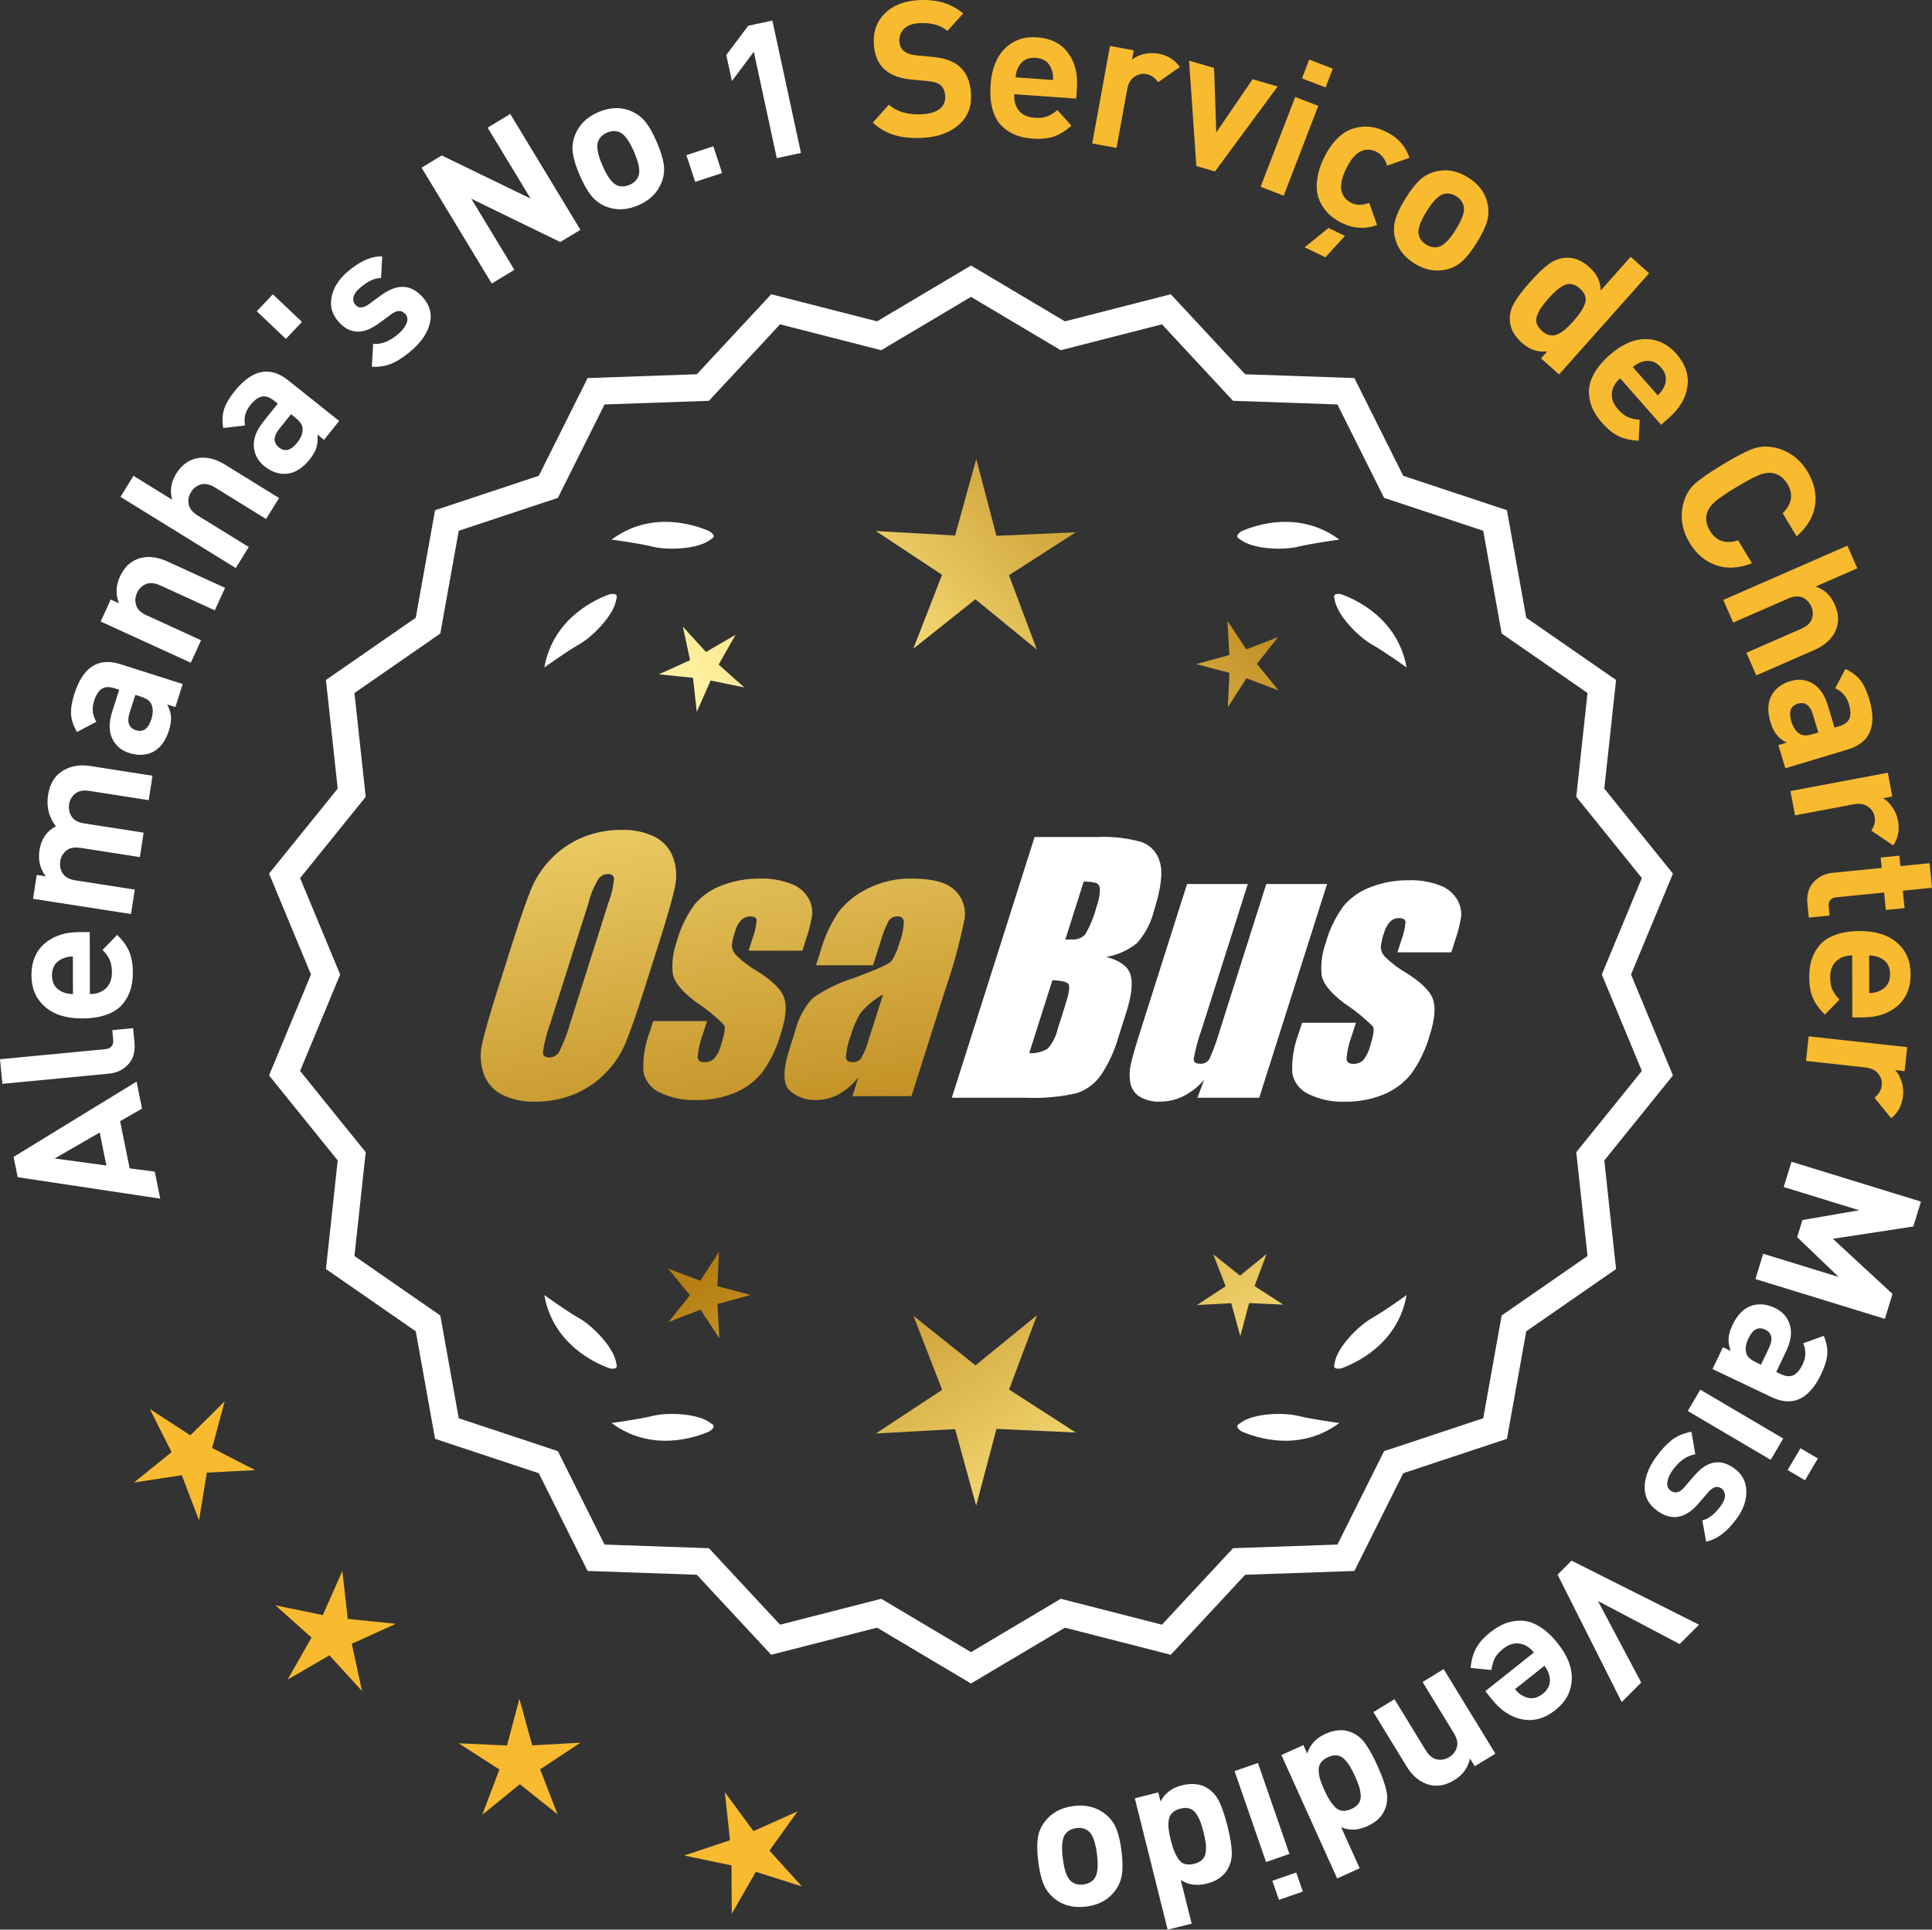 <?xml version="1.0" encoding="UTF-8"?>
<svg id="Layer_2" data-name="Layer 2" xmlns="http://www.w3.org/2000/svg" xmlns:xlink="http://www.w3.org/1999/xlink" viewBox="0 0 172.634 172.464">
  <rect x="0" y="0" width="172.634" height="172.464" fill="#333333" stroke="none"/>
  <defs>
    <style>
      .cls-1 {
        fill: url(#linear-gradient-8);
      }

      .cls-2 {
        fill: url(#linear-gradient-7);
      }

      .cls-3 {
        fill: url(#linear-gradient-5);
      }

      .cls-4 {
        fill: url(#linear-gradient-6);
      }

      .cls-5 {
        fill: url(#linear-gradient-9);
      }

      .cls-6 {
        fill: url(#linear-gradient-4);
      }

      .cls-7 {
        fill: url(#linear-gradient-3);
      }

      .cls-8 {
        fill: url(#linear-gradient-2);
      }

      .cls-9 {
        fill: url(#linear-gradient);
      }

      .cls-10 {
        fill: #f8ba2f;
      }

      .cls-11 {
        fill: #fff;
      }
    </style>
    <linearGradient id="linear-gradient" x1="113.116" y1="196.724" x2="61.691" y2="114.205" gradientUnits="userSpaceOnUse">
      <stop offset="0" stop-color="#f9df7b"/>
      <stop offset=".279" stop-color="#b57e10"/>
      <stop offset=".323" stop-color="#c89d38"/>
      <stop offset=".417" stop-color="#efda86"/>
      <stop offset=".46" stop-color="#fff3a6"/>
      <stop offset=".642" stop-color="#f9df7b"/>
      <stop offset="1" stop-color="#b57e10"/>
    </linearGradient>
    <linearGradient id="linear-gradient-2" x1="126.364" y1="188.468" x2="74.938" y2="105.949" xlink:href="#linear-gradient"/>
    <linearGradient id="linear-gradient-3" x1="147.891" y1="175.053" x2="96.466" y2="92.533" xlink:href="#linear-gradient"/>
    <linearGradient id="linear-gradient-4" x1="47.679" y1="64.674" x2="79.371" y2="235.692" gradientUnits="userSpaceOnUse">
      <stop offset="0" stop-color="#f9df7b"/>
      <stop offset=".279" stop-color="#b57e10"/>
      <stop offset=".284" stop-color="#e5c25b"/>
      <stop offset=".286" stop-color="#f9df7b"/>
      <stop offset=".46" stop-color="#fff3a6"/>
      <stop offset=".642" stop-color="#f9df7b"/>
      <stop offset="1" stop-color="#b57e10"/>
    </linearGradient>
    <linearGradient id="linear-gradient-5" x1="60.187" y1="62.356" x2="91.879" y2="233.374" xlink:href="#linear-gradient-4"/>
    <linearGradient id="linear-gradient-6" x1="72.812" y1="60.016" x2="104.504" y2="231.035" xlink:href="#linear-gradient-4"/>
    <linearGradient id="linear-gradient-7" x1="52.125" y1="114.075" x2="117.902" y2="53.082" xlink:href="#linear-gradient"/>
    <linearGradient id="linear-gradient-8" x1="29.906" y1="90.113" x2="95.683" y2="29.121" xlink:href="#linear-gradient"/>
    <linearGradient id="linear-gradient-9" x1="36.962" y1="97.722" x2="102.738" y2="36.73" xlink:href="#linear-gradient"/>
  </defs>
  <g id="Layer_1-2" data-name="Layer 1">
    <g>
      <g>
        <polygon class="cls-10" points="20.077 125.242 17.008 128.284 13.386 125.927 15.332 129.786 11.971 132.502 16.242 131.845 17.787 135.881 18.481 131.616 22.797 131.394 18.955 129.415 20.077 125.242"/>
        <polygon class="cls-10" points="31.073 144.691 30.593 140.397 28.848 144.35 24.615 143.479 27.836 146.361 25.7 150.118 29.435 147.945 32.348 151.138 31.436 146.913 35.372 145.13 31.073 144.691"/>
        <polygon class="cls-10" points="47.558 155.994 46.411 151.827 45.306 156.005 40.989 155.808 44.621 158.15 43.099 162.194 46.449 159.464 49.825 162.162 48.263 158.132 51.872 155.754 47.558 155.994"/>
        <polygon class="cls-10" points="68.755 165.401 71.273 161.889 67.33 163.658 64.768 160.178 65.232 164.475 61.131 165.837 65.361 166.723 65.388 171.044 67.538 167.295 71.656 168.604 68.755 165.401"/>
      </g>
      <g>
        <path class="cls-11" d="M86.763,150.103l-8.345-4.961-9.405,2.409-6.61-7.111-9.703-.338-4.338-8.685-9.214-3.058-1.716-9.556-7.98-5.53,1.046-9.652-6.098-7.554,3.723-8.967-3.723-8.967,6.098-7.554-1.046-9.652,7.98-5.53,1.716-9.556,9.214-3.058,4.338-8.685,9.703-.338,6.61-7.111,9.405,2.409,8.345-4.961,8.345,4.961,9.405-2.409,6.61,7.111,9.703.338,4.338,8.685,9.214,3.058,1.716,9.556,7.98,5.53-1.046,9.652,6.098,7.554-3.723,8.967,3.723,8.967-6.098,7.554,1.046,9.652-7.98,5.53-1.716,9.556-9.214,3.058-4.338,8.685-9.703.338-6.61,7.111-9.405-2.409-8.345,4.961ZM78.693,143.227l8.07,4.797,8.07-4.797,9.095,2.329,6.392-6.877,9.383-.327,4.195-8.399,8.91-2.957,1.659-9.241,7.716-5.348-1.011-9.334,5.897-7.305-3.6-8.671,3.6-8.671-5.897-7.305,1.011-9.334-7.716-5.348-1.659-9.241-8.91-2.957-4.195-8.399-9.383-.327-6.392-6.877-9.095,2.329-8.07-4.797-8.07,4.797-9.095-2.329-6.392,6.877-9.383.327-4.195,8.399-8.91,2.957-1.659,9.241-7.716,5.348,1.011,9.334-5.897,7.305,3.6,8.671-3.6,8.671,5.897,7.305-1.011,9.334,7.716,5.348,1.659,9.241,8.91,2.957,4.195,8.399,9.383.327,6.392,6.877,9.095-2.329Z"/>
        <path class="cls-11" d="M86.764,150.464l-.159-.094-8.234-4.896-9.459,2.423-6.647-7.151-9.759-.341-4.363-8.735-9.268-3.075-1.726-9.611-8.025-5.562,1.052-9.707-6.134-7.598,3.745-9.019-3.745-9.019,6.134-7.597-1.052-9.708,8.025-5.562,1.726-9.611,9.268-3.076,4.363-8.735,9.759-.34,6.647-7.151,9.459,2.422,8.394-4.989.159.094,8.233,4.896,9.459-2.422,6.647,7.151,9.759.34,4.364,8.735,9.267,3.076,1.726,9.611,8.025,5.562-1.052,9.708,6.134,7.597-3.744,9.019,3.744,9.019-6.134,7.598,1.052,9.707-8.025,5.562-1.726,9.611-9.267,3.075-4.364,8.735-9.759.341-6.647,7.151-9.459-2.423-8.393,4.989ZM78.466,144.809l.111.065,8.187,4.867,8.297-4.933,9.352,2.396,6.571-7.071.129-.004,9.519-.333,4.313-8.636.123-.04,9.038-3,1.706-9.5,7.934-5.5-1.04-9.596,6.063-7.512-3.701-8.915,3.701-8.915-6.063-7.511,1.04-9.597-7.934-5.499-1.706-9.5-9.161-3.041-4.313-8.636-9.647-.336-6.571-7.071-9.352,2.395-.111-.065-8.186-4.867-8.298,4.933-9.352-2.395-6.571,7.071-.129.004-9.519.332-4.312,8.636-.123.04-9.039,3.001-1.706,9.5-7.934,5.499,1.04,9.597-6.063,7.511,3.702,8.915-3.702,8.915,6.063,7.512-1.04,9.596,7.934,5.5,1.706,9.5,9.162,3.04,4.312,8.636,9.647.337,6.571,7.071,9.352-2.396ZM86.764,148.385l-8.118-4.825-9.148,2.343-6.43-6.916-9.438-.329-4.221-8.449-8.963-2.975-1.669-9.297-7.763-5.379,1.018-9.39-5.933-7.348,3.622-8.723-3.622-8.723,5.933-7.348-1.018-9.39,7.763-5.379,1.669-9.296,8.963-2.976,4.221-8.448,9.438-.329,6.43-6.917,9.148,2.343,8.118-4.825,8.117,4.825,9.148-2.343,6.43,6.917,9.438.329,4.221,8.448,8.964,2.976,1.668,9.296,7.763,5.379-1.018,9.39,5.933,7.348-3.622,8.723,3.622,8.723-5.933,7.348,1.018,9.39-7.763,5.379-1.668,9.297-8.964,2.975-4.221,8.449-9.438.329-6.43,6.916-9.148-2.343-8.117,4.825ZM78.741,142.894l.111.065,7.911,4.703,8.021-4.769,9.041,2.315,6.354-6.836.129-.004,9.198-.321,4.17-8.35.123-.04,8.735-2.899,1.648-9.186,7.671-5.316-1.006-9.278,5.862-7.262-3.579-8.619,3.579-8.619-5.862-7.262,1.006-9.278-7.671-5.316-1.648-9.185-8.858-2.94-4.17-8.349-9.327-.325-6.354-6.837-9.041,2.315-.111-.065-7.91-4.703-8.022,4.769-9.041-2.315-6.354,6.837-.129.004-9.198.321-4.17,8.349-.123.04-8.734,2.9-1.649,9.185-7.671,5.316,1.006,9.278-5.862,7.262,3.579,8.619-3.579,8.619,5.862,7.262-1.006,9.278,7.671,5.316,1.649,9.186,8.857,2.939,4.17,8.35,9.327.325,6.354,6.836,9.041-2.315Z"/>
      </g>
      <g>
        <polygon class="cls-9" points="64.102 114.954 64.242 111.893 62.581 114.468 59.713 113.389 61.649 115.764 59.737 118.158 62.594 117.051 64.279 119.609 64.109 116.55 67.064 115.737 64.102 114.954"/>
        <polygon class="cls-8" points="92.663 117.549 87.164 122.031 81.622 117.603 84.185 124.218 78.261 128.121 85.344 127.727 87.225 134.567 89.039 127.709 96.126 128.034 90.164 124.189 92.663 117.549"/>
        <polygon class="cls-7" points="112.098 114.944 113.177 112.076 110.802 114.012 108.408 112.099 109.515 114.956 106.957 116.642 110.016 116.472 110.828 119.426 111.612 116.464 114.673 116.604 112.098 114.944"/>
      </g>
      <g>
        <path class="cls-11" d="M110.772,127.228c-.114.057-.184.124-.207.201-.001.001-.002.002-.003.003.001 0.0.001 0.0.002.001-.036.131.066.291.35.488,1.179.524,5.149,1.947,8.764-.74,0,0-2.348-.308-3.726-.643-1.249-.304-4.027-.256-5.179.691Z"/>
        <path class="cls-11" d="M119.231,122.19c0.0.001-0.0.003,0,.004.001-0.0.001-0.0.002-.001.063.12.248.166.589.115,1.217-.428,5.08-2.121,5.862-6.557,0,0-1.918,1.389-3.15,2.091-1.117.637-3.103,2.579-3.29,4.059-.043.12-.049.217-.013.288Z"/>
      </g>
      <g>
        <path class="cls-11" d="M63.552,127.228c.114.057.184.124.207.201.001.001.002.002.003.003-.001 0-.001 0-.002.001.036.131-.066.291-.35.488-1.179.524-5.149,1.947-8.764-.74,0,0,2.348-.308,3.726-.643,1.249-.304,4.027-.256,5.179.691Z"/>
        <path class="cls-11" d="M55.092,122.19c-0.0.001 0.0.003,0,.004-.001-0-.001-0-.002-.001-.063.12-.248.166-.589.115-1.217-.428-5.08-2.121-5.862-6.557,0,0,1.918,1.389,3.15,2.091,1.117.637,3.103,2.579,3.29,4.059.043.12.049.217.013.288Z"/>
      </g>
      <g>
        <path class="cls-11" d="M63.552,48.181c.114-.057.184-.124.207-.201.001-.001.002-.002.003-.003-.001-0-.001-0-.002-.001.036-.131-.066-.291-.35-.488-1.179-.524-5.149-1.947-8.764.74,0,0,2.348.308,3.726.643,1.249.304,4.027.256,5.179-.691Z"/>
        <path class="cls-11" d="M55.092,53.219c-0-.001 0-.003,0-.004-.001 0-.001 0-.002.001-.063-.12-.248-.166-.589-.115-1.217.428-5.08,2.121-5.862,6.557,0,0,1.918-1.389,3.15-2.091,1.117-.637,3.103-2.579,3.29-4.059.043-.12.049-.217.013-.288Z"/>
      </g>
      <g>
        <path class="cls-11" d="M110.772,48.181c-.114-.057-.184-.124-.207-.201-.001-.001-.002-.002-.003-.003.001-0.0.001-0.0.002-.001-.036-.131.066-.291.35-.488,1.179-.524,5.149-1.947,8.764.74,0,0-2.348.308-3.726.643-1.249.304-4.027.256-5.179-.691Z"/>
        <path class="cls-11" d="M119.231,53.219c0-.001-0-.003,0-.004.001 0.0.001 0.0.002.001.063-.12.248-.166.589-.115,1.217.428,5.08,2.121,5.862,6.557,0,0-1.918-1.389-3.15-2.091-1.117-.637-3.103-2.579-3.29-4.059-.043-.12-.049-.217-.013-.288Z"/>
      </g>
      <g id="Group_4" data-name="Group 4">
        <g id="Group_1" data-name="Group 1">
          <path id="Path_1" data-name="Path 1" class="cls-6" d="M57.604,88.311c-.743,2.341-1.321,3.999-1.734,4.975-.429.998-1.045,1.904-1.814,2.67-.793.803-1.741,1.435-2.787,1.858-1.09.438-2.256.658-3.431.648-1.017.039-2.027-.171-2.945-.611-.769-.376-1.363-1.035-1.657-1.839-.308-.854-.365-1.778-.165-2.663.198-.958.677-2.638,1.438-5.039l1.265-3.987c.743-2.341,1.321-3.999,1.734-4.975.429-.998,1.045-1.904,1.814-2.67.793-.803,1.741-1.435,2.787-1.858,1.091-.437,2.256-.656,3.431-.646,1.017-.039,2.027.171,2.945.611.768.377,1.362,1.036,1.657,1.84.308.854.365,1.778.165,2.663-.198.958-.677,2.637-1.438,5.037l-1.266,3.986ZM54.379,80.653c.255-.669.42-1.369.49-2.082-.014-.303-.197-.454-.548-.454-.305.003-.593.136-.794.366-.426.665-.737,1.397-.922,2.166l-3.456,10.883c-.3.811-.515,1.65-.64,2.506,0,.319.194.476.565.476.383-.001.734-.212.915-.548.408-.836.739-1.708.988-2.604l3.398-10.71.003.003Z"/>
          <path id="Path_2" data-name="Path 2" class="cls-3" d="M71.702,84.969h-4.81l.329-1.035c.208-.538.339-1.102.391-1.676-.018-.234-.216-.351-.592-.351-.295-.003-.578.115-.785.325-.254.277-.438.611-.538.973-.15.416-.25.849-.298,1.289.015.339.158.661.399.9.569.552,1.206,1.031,1.894,1.425,1.317.827,2.106,1.604,2.367,2.33.259.728.172,1.789-.271,3.182-.35,1.263-.919,2.454-1.683,3.518-.654.81-1.504,1.439-2.469,1.829-1.077.439-2.23.656-3.393.64-1.148.051-2.29-.186-3.322-.691-.755-.353-1.289-1.052-1.43-1.873-.055-1.217.143-2.433.582-3.57l.293-.922h4.808l-.384,1.21c-.246.642-.398,1.316-.454,2.001.022.307.216.461.574.461.33.02.655-.092.903-.311.308-.381.527-.826.64-1.302.289-.911.373-1.482.251-1.712-.764-.766-1.605-1.451-2.509-2.045-1.291-.958-1.987-1.829-2.088-2.612-.083-.943.039-1.893.359-2.784.329-1.218.883-2.363,1.634-3.376.659-.761,1.503-1.338,2.45-1.676,1.062-.401,2.19-.6,3.325-.589.978-.037,1.953.127,2.864.483.631.24,1.16.689,1.498,1.273.258.444.376.955.34,1.467-.114.719-.291,1.427-.53,2.114l-.348,1.111v-.008Z"/>
          <path id="Path_3" data-name="Path 3" class="cls-4" d="M78.012,86.269h-5.095l.406-1.28c.343-1.213.869-2.366,1.559-3.42.686-.899,1.573-1.626,2.59-2.122,1.245-.636,2.629-.953,4.027-.922,1.836,0,3.11.347,3.822,1.042.696.657,1.021,1.616.867,2.561-.422,2.122-.99,4.212-1.701,6.255l-3.043,9.588h-5.279l.542-1.701c-.481.626-1.083,1.149-1.771,1.536-.626.339-1.326.515-2.038.512-.862.033-1.703-.275-2.341-.856-.611-.57-.611-1.82,0-3.75l.498-1.571c.264-1.09.8-2.096,1.558-2.923,1.131-.798,2.383-1.411,3.707-1.814,2.019-.75,3.134-1.252,3.343-1.508.313-.488.546-1.023.691-1.584.247-.621.386-1.28.41-1.948-.017-.269-.248-.473-.517-.457-.011.001-.021.002-.032.003-.317-.024-.622.121-.805.381-.322.631-.577,1.295-.761,1.979l-.638,1.997ZM78.903,88.887c-.793.427-1.493,1.009-2.056,1.712-.356.627-.637,1.293-.838,1.986-.24.612-.383,1.257-.424,1.913.033.285.223.432.582.432.297.022.586-.104.772-.337.316-.559.557-1.156.717-1.778l1.247-3.928Z"/>
        </g>
        <g id="Group_3" data-name="Group 3">
          <path id="Path_7" data-name="Path 7" class="cls-11" d="M92.44,74.807h5.641c1.319-.059,2.639.092,3.91.446.817.29,1.437.967,1.654,1.807.278.907.098,2.367-.542,4.379-.264,1.057-.78,2.035-1.503,2.849-.794.644-1.742,1.07-2.751,1.236,1.207.319,1.928.841,2.162,1.576s.11,1.862-.373,3.376l-.684,2.162c-.345,1.246-.89,2.429-1.613,3.501-.526.72-1.258,1.262-2.1,1.554-1.523.352-3.088.492-4.649.417h-6.541l7.396-23.304h-.007ZM94.038,87.606l-2.073,6.522c.579.032,1.154-.108,1.654-.402.44-.507.747-1.115.893-1.771l.691-2.173c.318-.999.411-1.603.278-1.814-.132-.212-.611-.329-1.445-.359l.003-.004ZM96.833,78.797l-1.642,5.183c.245-.011.435-.014.57-.014.446.042.887-.119,1.2-.44.459-.785.804-1.631,1.024-2.513.188-.49.289-1.008.3-1.532.004-.229-.116-.442-.314-.556-.368-.102-.75-.144-1.131-.126l-.007-.002Z"/>
          <path id="Path_8" data-name="Path 8" class="cls-11" d="M118.58,79.011l-6.061,19.1h-5.523l.596-1.588c-.519.596-1.147,1.088-1.851,1.449-.638.318-1.342.484-2.056.483-.66.041-1.318-.12-1.885-.461-.422-.281-.712-.723-.801-1.222-.094-.527-.084-1.068.03-1.591.114-.552.428-1.65.951-3.288l4.09-12.884h5.428l-4.126,12.997c-.313.861-.551,1.747-.713,2.648,0,.278.183.417.56.417.344.031.676-.137.856-.432.396-.901.729-1.829.995-2.776l4.079-12.854h5.428l.003.003Z"/>
          <path id="Path_9" data-name="Path 9" class="cls-11" d="M129.681,85.116h-4.81l.329-1.035c.208-.538.339-1.102.391-1.676-.018-.234-.216-.351-.592-.351-.295-.003-.578.115-.784.325-.254.277-.438.611-.538.973-.15.416-.249.848-.297,1.287.015.339.158.661.399.9.569.553,1.205,1.032,1.893,1.426,1.317.827,2.106,1.604,2.367,2.33.259.728.172,1.789-.271,3.182-.35,1.263-.919,2.454-1.683,3.518-.654.809-1.504,1.439-2.469,1.829-1.077.439-2.23.656-3.393.64-1.148.051-2.29-.186-3.322-.691-.755-.353-1.289-1.052-1.43-1.873-.055-1.217.143-2.433.582-3.57l.293-.922h4.81l-.384,1.211c-.246.642-.398,1.316-.454,2.001.022.307.216.461.574.461.33.02.655-.092.903-.311.308-.381.527-.826.64-1.302.289-.911.373-1.482.251-1.712-.764-.766-1.605-1.451-2.509-2.045-1.291-.958-1.987-1.829-2.088-2.612-.083-.943.039-1.893.359-2.784.329-1.218.883-2.363,1.634-3.376.659-.761,1.503-1.338,2.45-1.676,1.062-.401,2.19-.6,3.325-.589.978-.037,1.953.127,2.864.483.632.239,1.163.689,1.503,1.273.258.444.376.955.34,1.467-.114.719-.291,1.427-.53,2.114l-.351,1.108-.004-.005Z"/>
        </g>
      </g>
      <g>
        <path class="cls-11" d="M12.203,96.667l.488,2.417-1.958,1.124.852,4.216,2.244.292.489,2.416-12.736-1.918-.367-1.816,10.988-6.73ZM8.909,101.219l-4.023,2.321,4.619.628-.596-2.949Z"/>
        <path class="cls-11" d="M11.895,91.893l.119,1.253c.081.846-.106,1.51-.561,1.991-.456.482-1.026.756-1.716.821l-9.527.91-.21-2.2,9.393-.896c.53-.051.77-.336.721-.854l-.081-.847,1.862-.178Z"/>
        <path class="cls-11" d="M8.021,83.305l.011,5.542c.589-.001,1.065-.172,1.427-.513.362-.34.542-.816.541-1.429,0-.453-.067-.824-.197-1.113-.131-.288-.344-.586-.64-.892l1.308-1.345c.487.476.843.965,1.064,1.469s.334,1.136.335,1.895c.002.566-.068,1.08-.209,1.539-.142.459-.375.888-.704,1.284-.327.398-.797.711-1.409.938-.611.228-1.349.342-2.209.344-1.417.003-2.525-.347-3.324-1.048-.802-.701-1.202-1.636-1.204-2.803-.003-1.213.39-2.16,1.175-2.842.788-.681,1.821-1.023,3.102-1.025l.935-.002ZM6.512,85.485c-.385.012-.702.08-.951.205-.612.273-.917.767-.916,1.48.002.714.309,1.207.921,1.478.25.124.567.192.953.202l-.007-3.365Z"/>
        <path class="cls-11" d="M13.627,69.331l-.34,2.184-5.291-.825c-.549-.085-.975-.005-1.276.24-.301.245-.484.564-.545.956s.011.753.219,1.083c.207.331.572.537,1.1.619l5.342.832-.34,2.184-5.292-.824c-.548-.086-.975-.006-1.276.24-.302.245-.483.563-.545.956-.062.403.013.768.225,1.093.214.326.595.531,1.144.617l5.291.824-.34,2.184-8.751-1.363.331-2.134.807.126c-.513-.677-.702-1.451-.566-2.325.157-1.008.647-1.723,1.47-2.146-.63-.82-.862-1.752-.701-2.793.144-.918.514-1.595,1.108-2.029.738-.539,1.616-.729,2.636-.57l5.593.872Z"/>
        <path class="cls-11" d="M16.328,61.135l-.656,2.058-.729-.232c.198.384.311.75.338,1.098.025.347-.038.759-.188,1.233-.301.939-.776,1.578-1.432,1.916-.635.31-1.341.341-2.118.093-.713-.228-1.219-.662-1.52-1.306-.3-.643-.299-1.439.003-2.39l.626-1.96-.422-.134c-.465-.148-.842-.132-1.131.05s-.522.547-.698,1.098c-.21.658-.139,1.275.212,1.852l-1.734.91c-.323-.555-.5-1.084-.529-1.587s.07-1.111.296-1.824c.765-2.396,2.141-3.278,4.126-2.646l5.557,1.771ZM12.547,62.249l-.453-.145-.513,1.604c-.265.831-.072,1.351.575,1.557.638.203,1.092-.122,1.364-.975.175-.551.173-1.009-.008-1.376-.115-.274-.437-.496-.966-.665Z"/>
        <path class="cls-11" d="M20.111,52.541l-.919,2.009-4.869-2.228c-.506-.231-.937-.27-1.295-.115-.356.154-.617.412-.782.772-.17.371-.196.742-.08,1.113.116.372.428.673.932.903l4.87,2.229-.919,2.01-8.055-3.686.899-1.963.742.339c-.316-.78-.288-1.577.084-2.392.363-.793.891-1.318,1.581-1.575.796-.297,1.685-.221,2.663.228l5.147,2.355Z"/>
        <path class="cls-11" d="M24.936,44.507l-1.162,1.88-4.556-2.814c-.473-.291-.896-.383-1.27-.274-.374.109-.665.333-.873.67-.215.347-.287.712-.217,1.095.069.383.341.721.813,1.013l4.556,2.813-1.161,1.881-10.298-6.361,1.161-1.881,3.457,2.136c-.229-.794-.11-1.567.354-2.319.458-.742,1.047-1.198,1.765-1.368.827-.194,1.698-.01,2.614.556l4.816,2.976Z"/>
        <path class="cls-11" d="M30.304,37.624l-1.347,1.688-.598-.478c.048.431.022.812-.076,1.146-.101.333-.306.695-.617,1.085-.615.771-1.289,1.197-2.021,1.279-.702.063-1.372-.16-2.011-.669-.584-.467-.901-1.054-.953-1.762-.052-.707.233-1.451.855-2.231l1.282-1.607-.345-.275c-.382-.304-.739-.423-1.074-.357-.336.066-.684.325-1.044.776-.432.541-.585,1.143-.462,1.807l-1.946.23c-.104-.633-.079-1.19.072-1.672.151-.48.46-1.013.928-1.598,1.568-1.967,3.168-2.3,4.798-.999l4.559,3.637ZM26.374,37.316l-.372-.297-1.05,1.315c-.545.683-.55,1.235-.02,1.66.523.417,1.064.275,1.622-.425.361-.452.521-.881.484-1.288-.01-.297-.23-.619-.665-.966Z"/>
        <path class="cls-11" d="M26.983,28.772l-1.44,1.517-2.601-2.47,1.439-1.517,2.602,2.47Z"/>
        <path class="cls-11" d="M37.771,26.561c.626.701.841,1.471.645,2.306-.196.836-.705,1.619-1.525,2.351-.609.544-1.189.948-1.742,1.213-.554.266-1.195.382-1.923.348l.116-2.04c.776.053,1.549-.265,2.318-.951.321-.286.546-.589.672-.906.126-.318.088-.591-.115-.819-.324-.364-.738-.359-1.241.013l-1.156.849c-1.382,1.005-2.567.953-3.555-.155-.588-.659-.801-1.396-.638-2.21.162-.812.6-1.536,1.31-2.17,1.125-1.004,2.196-1.496,3.215-1.478l-.099,1.933c-.594-.002-1.237.307-1.932.925-.312.279-.492.55-.54.812-.047.263.01.481.168.659.293.33.692.316,1.193-.04l1.132-.826c1.424-1.042,2.656-.979,3.697.188Z"/>
        <path class="cls-11" d="M51.864,20.54l-1.803,1.092-7.949-3.871,3.849,6.355-2.021,1.224-6.271-10.354,1.803-1.092,7.941,3.856-3.841-6.34,2.021-1.225,6.27,10.354Z"/>
        <path class="cls-11" d="M58.686,12.695c.336.78.544,1.441.622,1.981.078.539.02,1.068-.178,1.585-.358.944-1.057,1.641-2.099,2.089-1.029.444-2.011.473-2.944.085-.515-.223-.941-.547-1.28-.976-.339-.428-.674-1.026-1.006-1.797-.332-.77-.537-1.422-.612-1.957-.076-.535-.019-1.066.175-1.594.357-.943,1.052-1.638,2.081-2.082,1.062-.458,2.049-.488,2.96-.091.517.222.942.544,1.278.967.337.423.671,1.02,1.003,1.789ZM56.656,13.57c-.436-1.01-.875-1.598-1.316-1.765-.343-.137-.711-.119-1.106.051-.386.166-.646.421-.782.763-.183.437-.057,1.16.379,2.169.44,1.021.881,1.614,1.322,1.781.343.136.707.121,1.093-.045.396-.171.661-.427.798-.77.182-.437.053-1.164-.387-2.185Z"/>
        <path class="cls-11" d="M64.524,15.466l-2.407.789-.784-2.391,2.407-.789.784,2.391Z"/>
        <path class="cls-11" d="M71.569,13.668l-2.16.467-2.051-9.506-1.958,2.613-.502-2.326,1.958-2.613,2.16-.466,2.553,11.831Z"/>
        <path class="cls-10" d="M86.766,8.406c.063,1.143-.306,2.062-1.108,2.759-.802.697-1.859,1.081-3.173,1.152-.96.053-1.8-.023-2.515-.229-.715-.204-1.377-.579-1.984-1.125l1.443-1.611c.717.642,1.703.928,2.958.859.702-.038,1.229-.197,1.583-.479.354-.279.519-.663.49-1.15-.023-.418-.165-.745-.427-.98-.228-.192-.597-.309-1.109-.348l-1.455-.143c-1.026-.091-1.825-.382-2.397-.873-.607-.534-.939-1.311-.995-2.329-.061-1.098.271-2.004.991-2.719.723-.715,1.728-1.107,3.018-1.179,1.629-.089,2.956.311,3.98,1.196l-1.413,1.559c-.595-.523-1.437-.756-2.522-.696-.601.032-1.051.202-1.352.508-.302.306-.44.68-.416,1.121.02.362.148.645.387.847.273.224.65.356,1.129.397l1.455.143c1.037.091,1.824.365,2.36.824.654.543,1.012,1.375,1.072,2.495Z"/>
        <path class="cls-10" d="M96.162,8.812l-5.528-.389c-.041.588.095,1.075.408,1.46.314.387.776.601,1.387.643.452.032.827-.007,1.125-.116.297-.11.609-.301.935-.573l1.248,1.399c-.509.453-1.023.772-1.542.957-.519.186-1.157.251-1.914.198-.564-.04-1.071-.147-1.52-.32-.448-.174-.857-.438-1.23-.794-.373-.355-.651-.847-.834-1.473-.183-.627-.244-1.369-.184-2.229.099-1.413.526-2.493,1.283-3.241s1.718-1.081,2.882-.999c1.21.085,2.126.544,2.749,1.378.624.833.891,1.889.801,3.166l-.065.933ZM94.098,7.15c.016-.385-.03-.706-.138-.964-.228-.629-.697-.969-1.41-1.02-.712-.05-1.226.221-1.539.812-.143.24-.232.552-.271.936l3.358.235Z"/>
        <path class="cls-10" d="M105.424,5.992l-1.94,1.356c-.282-.408-.636-.651-1.06-.729-.368-.066-.719.014-1.055.24-.335.227-.55.597-.644,1.109l-.957,5.252-2.174-.396,1.589-8.714,2.123.388-.152.836c.272-.227.622-.394,1.05-.5.429-.105.866-.118,1.312-.037.824.15,1.461.549,1.907,1.194Z"/>
        <path class="cls-10" d="M114.163,7.733l-5.6,7.592-1.664-.486-.65-9.416,2.235.652.195,5.76,3.248-4.754,2.235.652Z"/>
        <path class="cls-10" d="M114.704,17.488l-2.063-.794,3.093-8.027,2.062.794-3.092,8.027ZM118.446,7.817l-2.108-.812.646-1.682,2.11.812-.648,1.682Z"/>
        <path class="cls-10" d="M120.181,21.085l-1.752,1.91-1.854-.894,2.136-1.726,1.47.709ZM123.049,20.111c-1.044.39-2.096.328-3.158-.185-.337-.162-.645-.358-.924-.588-.28-.229-.534-.516-.765-.859s-.391-.724-.479-1.138c-.09-.415-.092-.899-.005-1.456.086-.557.279-1.146.579-1.769.301-.622.643-1.141,1.023-1.554.383-.413.762-.711,1.14-.895.379-.183.774-.293,1.189-.332.416-.038.799-.017,1.148.064.352.081.695.203,1.032.365,1.072.518,1.776,1.299,2.116,2.343l-1.997.697c-.187-.605-.515-1.021-.983-1.249-.47-.227-.931-.234-1.384-.026-.475.225-.905.741-1.294,1.547-.396.816-.533,1.479-.414,1.99.118.485.412.841.882,1.067.469.227.999.225,1.589-.007l.704,1.982Z"/>
        <path class="cls-10" d="M131.965,21.677c-.45.721-.873,1.268-1.273,1.641-.398.372-.867.624-1.404.757-.979.244-1.951.066-2.912-.533-.951-.594-1.534-1.384-1.747-2.371-.111-.551-.088-1.087.071-1.609.159-.521.46-1.139.903-1.85.444-.713.863-1.252,1.26-1.619.396-.367.866-.623,1.408-.765.98-.244,1.946-.069,2.898.524.981.611,1.567,1.405,1.761,2.381.111.55.09,1.083-.066,1.601-.155.518-.456,1.132-.898,1.844ZM130.09,20.508c.581-.934.815-1.629.7-2.088-.084-.359-.309-.652-.674-.881-.355-.222-.713-.291-1.071-.208-.464.1-.985.615-1.566,1.549-.587.942-.824,1.643-.71,2.102.084.358.303.649.659.871.365.229.728.3,1.086.217.463-.099.988-.619,1.576-1.562Z"/>
        <path class="cls-10" d="M139.311,33.464l-1.612-1.436.553-.622c-.828.097-1.581-.157-2.259-.76-.694-.618-1.056-1.295-1.082-2.032-.024-.553.117-1.087.426-1.603.307-.515.766-1.116,1.376-1.802.603-.677,1.142-1.198,1.618-1.562.477-.365.991-.567,1.542-.607.736-.059,1.445.217,2.132.827.677.603,1.018,1.302,1.024,2.096l2.68-3.01,1.65,1.47-8.048,9.041ZM140.609,28.681c.551-.618.895-1.154,1.033-1.607.138-.454-.021-.884-.479-1.291-.236-.211-.475-.339-.715-.386-.239-.047-.478-.009-.715.113-.237.123-.458.272-.66.448-.203.177-.439.417-.711.722s-.483.568-.634.789c-.152.223-.276.46-.374.715-.098.254-.11.498-.036.73.073.232.229.454.466.665.237.211.476.34.716.386.239.046.479.011.721-.107.242-.119.469-.271.679-.455.209-.186.446-.426.71-.722Z"/>
        <path class="cls-10" d="M148.428,37.966l-3.665-4.157c-.441.39-.687.832-.734,1.326-.046.495.133.973.537,1.432.3.34.594.575.883.705.289.131.645.214,1.068.248l-.094,1.873c-.681-.034-1.271-.168-1.77-.4-.499-.231-.999-.633-1.502-1.202-.375-.425-.661-.856-.857-1.295-.198-.438-.305-.914-.32-1.429-.016-.516.131-1.061.44-1.635.31-.575.787-1.147,1.433-1.717,1.063-.937,2.127-1.406,3.19-1.407s1.981.437,2.755,1.312c.801.91,1.131,1.881.99,2.911-.142,1.031-.692,1.97-1.653,2.817l-.701.618ZM148.124,35.333c.281-.264.475-.524.579-.783.279-.608.184-1.181-.289-1.716-.472-.536-1.027-.703-1.666-.503-.271.071-.554.23-.85.477l2.226,2.525Z"/>
        <path class="cls-10" d="M156.548,50.344c-1.17.455-2.24.513-3.212.173-.974-.339-1.76-1.003-2.356-1.993-.669-1.105-.864-2.252-.588-3.438.188-.763.532-1.371,1.031-1.825.502-.455,1.339-1.036,2.513-1.745s2.078-1.18,2.713-1.411,1.334-.253,2.096-.064c1.179.308,2.104,1.015,2.771,2.12.598.989.82,1.994.668,3.013-.153,1.02-.701,1.94-1.648,2.763l-1.248-2.065c.839-.825.98-1.698.424-2.62-.333-.553-.774-.876-1.32-.97-.341-.06-.725-.009-1.15.149-.428.158-1.122.528-2.082,1.108-.961.58-1.611,1.022-1.949,1.326-.34.305-.562.621-.669.949-.17.527-.089,1.067.244,1.621.562.931,1.404,1.217,2.525.858l1.239,2.051Z"/>
        <path class="cls-10" d="M156.936,60.364l-.886-2.023,4.906-2.147c.508-.223.824-.519.947-.888s.104-.736-.055-1.099c-.164-.374-.423-.642-.778-.802-.353-.16-.785-.129-1.294.094l-4.905,2.146-.887-2.024,11.089-4.853.887,2.025-3.723,1.628c.782.264,1.353.801,1.706,1.61.35.799.392,1.542.123,2.229-.311.792-.959,1.403-1.945,1.835l-5.186,2.269Z"/>
        <path class="cls-10" d="M159.53,68.663l-.622-2.067.732-.221c-.382-.205-.682-.443-.898-.715-.218-.271-.399-.646-.543-1.124-.283-.944-.252-1.741.098-2.391.347-.613.912-1.038,1.693-1.273.717-.215,1.38-.143,1.992.218.61.36,1.061,1.019,1.349,1.973l.593,1.97.423-.127c.467-.141.769-.367.905-.681.136-.313.121-.747-.046-1.3-.199-.662-.606-1.132-1.222-1.408l.915-1.731c.581.275,1.026.612,1.335,1.01.309.398.571.955.787,1.672.725,2.409.089,3.914-1.908,4.516l-5.583,1.681ZM162.019,65.606l.456-.137-.484-1.611c-.252-.836-.703-1.156-1.354-.96-.64.192-.832.718-.573,1.575.166.554.427.931.784,1.131.249.161.64.162,1.172.002Z"/>
        <path class="cls-10" d="M169.169,75.564l-1.962-1.326c.279-.41.38-.827.301-1.251-.068-.367-.27-.667-.602-.898-.331-.231-.754-.299-1.267-.203l-5.245.987-.409-2.172,8.704-1.638.399,2.122-.835.157c.309.172.59.439.842.801.253.362.421.766.504,1.212.156.824.013,1.561-.431,2.209Z"/>
        <path class="cls-10" d="M161.623,82.01l-.119-1.2c-.082-.835.103-1.494.556-1.978.454-.483,1.023-.759,1.712-.827l4.364-.432-.091-.931,1.674-.166.092.931,2.606-.258.217,2.199-2.605.258.154,1.557-1.674.166-.154-1.557-4.229.419c-.53.052-.77.332-.72.84l.078.795-1.86.184Z"/>
        <path class="cls-10" d="M165.512,90.934l-.008-5.542c-.589.001-1.064.171-1.426.512-.363.34-.543.816-.544,1.429.002.452.067.824.197,1.112.13.289.344.587.639.892l-1.308,1.346c-.488-.477-.843-.966-1.064-1.47-.222-.505-.333-1.137-.333-1.896-.001-.566.069-1.08.211-1.539s.376-.887.704-1.284c.328-.396.798-.709,1.41-.937.611-.227,1.349-.341,2.21-.342,1.417-.002,2.524.349,3.323,1.051.801.701,1.201,1.636,1.202,2.804.001,1.212-.392,2.159-1.179,2.84s-1.82,1.022-3.102,1.023l-.934.001ZM167.021,88.756c.385-.012.703-.08.951-.205.612-.272.918-.766.917-1.479s-.308-1.207-.919-1.479c-.251-.124-.568-.192-.952-.203l.003,3.366Z"/>
        <path class="cls-10" d="M168.987,99.947l-1.491-1.839c.388-.312.604-.681.65-1.108.042-.372-.064-.717-.313-1.035-.25-.317-.636-.505-1.154-.562l-5.305-.58.239-2.197,8.805.962-.233,2.146-.846-.093c.246.256.437.593.573,1.013.136.419.181.854.131,1.306-.091.833-.443,1.496-1.056,1.987Z"/>
        <path class="cls-11" d="M156.856,114.315l.694-2.259,6.744,2.075-3.709-3.56.471-1.528,5.071-.876-6.743-2.074.695-2.259,11.569,3.56-.686,2.226-7.186,1.098,5.331,4.931-.685,2.226-11.568-3.559Z"/>
        <path class="cls-11" d="M153.024,122.36l.929-1.95.69.329c-.145-.408-.206-.785-.185-1.133s.14-.747.354-1.197c.424-.89.982-1.458,1.679-1.705.669-.221,1.372-.155,2.109.195.676.322,1.118.821,1.329,1.5.21.677.102,1.467-.328,2.367l-.884,1.856.398.19c.44.209.816.244,1.128.104.312-.141.593-.471.841-.993.296-.624.31-1.245.04-1.864l1.843-.666c.244.594.348,1.142.31,1.645-.04.502-.22,1.092-.541,1.767-1.083,2.271-2.564,2.959-4.447,2.062l-5.265-2.507ZM156.922,121.767l.43.205.724-1.52c.375-.788.257-1.328-.357-1.62-.604-.288-1.098-.027-1.483.781-.248.521-.308.977-.18,1.364.077.287.366.551.867.789Z"/>
        <path class="cls-11" d="M150.809,126.108l1.122-1.904,7.411,4.367-1.122,1.904-7.411-4.367ZM159.734,131.387l1.148-1.948,1.553.915-1.148,1.948-1.553-.915Z"/>
        <path class="cls-11" d="M148.104,135.044c-.767-.544-1.148-1.245-1.146-2.104.004-.858.324-1.736.959-2.633.473-.666.948-1.19,1.427-1.573.479-.382,1.078-.639,1.796-.77l.344,2.015c-.768.123-1.45.605-2.046,1.446-.249.352-.399.696-.451,1.035-.053.338.046.596.297.771.396.282.799.186,1.206-.291l.937-1.086c1.121-1.289,2.287-1.505,3.499-.646.721.511,1.094,1.181,1.117,2.011.024.829-.239,1.632-.79,2.409-.871,1.229-1.806,1.95-2.802,2.16l-.337-1.905c.579-.132,1.137-.576,1.674-1.334.243-.343.358-.647.345-.913-.013-.266-.117-.468-.311-.605-.361-.255-.746-.152-1.156.308l-.915,1.059c-1.154,1.335-2.369,1.551-3.646.646Z"/>
        <path class="cls-11" d="M144.909,152.127l-5.732-11.391,1.249-1.251,11.389,5.724-1.729,1.732-7.301-3.852,3.866,7.292-1.742,1.745Z"/>
        <path class="cls-11" d="M132.725,151.146l4.337-3.45c-.366-.461-.795-.729-1.287-.8-.493-.072-.978.082-1.456.463-.355.282-.605.564-.75.847-.145.281-.246.633-.303,1.054l-1.865-.188c.069-.678.232-1.26.489-1.746.258-.487.683-.967,1.277-1.439.443-.354.889-.617,1.336-.792s.929-.257,1.443-.247c.516.011,1.052.185,1.61.522s1.105.844,1.643,1.518c.882,1.109,1.297,2.194,1.244,3.257-.053,1.063-.536,1.958-1.45,2.685-.948.755-1.935,1.036-2.957.843s-1.932-.791-2.729-1.793l-.582-.731ZM135.37,150.975c.247.295.499.501.752.618.594.31,1.169.242,1.729-.202.559-.444.755-.991.586-1.64-.057-.272-.202-.563-.434-.872l-2.633,2.096Z"/>
        <path class="cls-11" d="M122.719,153.02l1.886-1.153,2.794,4.568c.289.474.625.747,1.008.818.382.071.744.004,1.082-.203.348-.213.576-.505.687-.879.111-.373.021-.797-.268-1.271l-2.793-4.568,1.885-1.152,4.62,7.556-1.842,1.127-.426-.696c-.174.823-.644,1.469-1.407,1.936-.744.455-1.474.597-2.191.424-.826-.199-1.52-.758-2.082-1.677l-2.952-4.829Z"/>
        <path class="cls-11" d="M114.497,156.857l1.968-.889.342.76c.249-.797.787-1.382,1.614-1.755.848-.383,1.612-.437,2.297-.161.515.203.943.55,1.289,1.04.347.49.708,1.154,1.086,1.991.374.826.631,1.531.77,2.114.139.584.115,1.136-.073,1.656-.244.695-.786,1.232-1.623,1.609-.825.373-1.604.401-2.331.084l1.657,3.672-2.013.909-4.982-11.031ZM118.338,159.991c.339.754.689,1.287,1.047,1.598.358.311.816.341,1.374.088.289-.13.504-.296.643-.495.141-.2.203-.434.188-.7-.016-.268-.062-.529-.141-.785-.079-.257-.202-.571-.37-.943s-.322-.672-.462-.9c-.141-.229-.309-.439-.5-.633-.193-.192-.41-.303-.653-.33-.242-.027-.508.024-.798.155-.289.131-.504.296-.644.496s-.205.435-.195.704c.01.269.057.536.141.804.083.267.206.581.37.942Z"/>
        <path class="cls-11" d="M110.316,158.292l2.088-.723,2.812,8.13-2.089.722-2.812-8.129ZM113.689,168.098l2.137-.739.589,1.703-2.136.739-.59-1.703Z"/>
        <path class="cls-11" d="M101.403,160.721l2.095-.523.201.809c.388-.74,1.021-1.22,1.901-1.439.901-.226,1.664-.142,2.288.252.471.291.832.709,1.083,1.254.254.544.491,1.262.714,2.151.22.88.348,1.619.379,2.219.033.599-.089,1.138-.366,1.616-.365.641-.994,1.072-1.885,1.295-.879.219-1.649.107-2.31-.335l.979,3.909-2.145.536-2.935-11.743ZM104.622,164.49c.201.803.45,1.389.746,1.759.298.369.743.48,1.337.332.308-.077.548-.201.722-.373.173-.172.275-.391.31-.656.032-.265.032-.53.002-.797-.032-.267-.097-.598-.196-.994-.1-.396-.197-.719-.295-.969-.097-.25-.225-.487-.38-.711-.154-.225-.349-.372-.582-.441-.234-.07-.506-.066-.812.01-.309.077-.549.201-.722.373-.174.172-.279.392-.317.658-.039.267-.041.538-.007.816.035.277.1.608.195.993Z"/>
        <path class="cls-11" d="M92.773,166.381c-.104-.844-.119-1.535-.043-2.076.074-.541.278-1.031.612-1.473.608-.807,1.474-1.28,2.599-1.42,1.113-.139,2.063.108,2.85.741.434.357.752.789.958,1.294.206.506.361,1.174.464,2.007.104.832.117,1.516.042,2.051-.076.534-.28,1.028-.612,1.48-.607.807-1.468,1.279-2.582,1.418-1.146.143-2.103-.104-2.867-.739-.433-.357-.751-.786-.957-1.285-.204-.5-.359-1.166-.463-1.998ZM94.967,166.108c.136,1.091.394,1.778.771,2.062.29.227.649.313,1.076.26.416-.052.737-.223.965-.514.296-.368.377-1.098.241-2.188-.138-1.103-.396-1.796-.773-2.08-.29-.227-.645-.313-1.061-.262-.427.054-.754.226-.98.517-.297.367-.377,1.103-.239,2.205Z"/>
      </g>
      <g>
        <polygon class="cls-2" points="112.307 59.327 114.22 56.933 111.363 58.04 109.677 55.481 109.847 58.541 106.893 59.353 109.855 60.137 109.715 63.198 111.375 60.623 114.243 61.702 112.307 59.327"/>
        <polygon class="cls-1" points="65.731 56.731 63.082 58.272 61.017 56.008 61.663 59.003 58.872 60.268 61.921 60.579 62.261 63.624 63.499 60.821 66.5 61.438 64.216 59.395 65.731 56.731"/>
        <polygon class="cls-5" points="89.039 47.888 87.234 41.027 85.343 47.865 78.261 47.461 84.179 51.372 81.606 57.983 87.155 53.563 92.647 58.053 90.158 51.41 96.126 47.574 89.039 47.888"/>
      </g>
    </g>
  </g>
</svg>